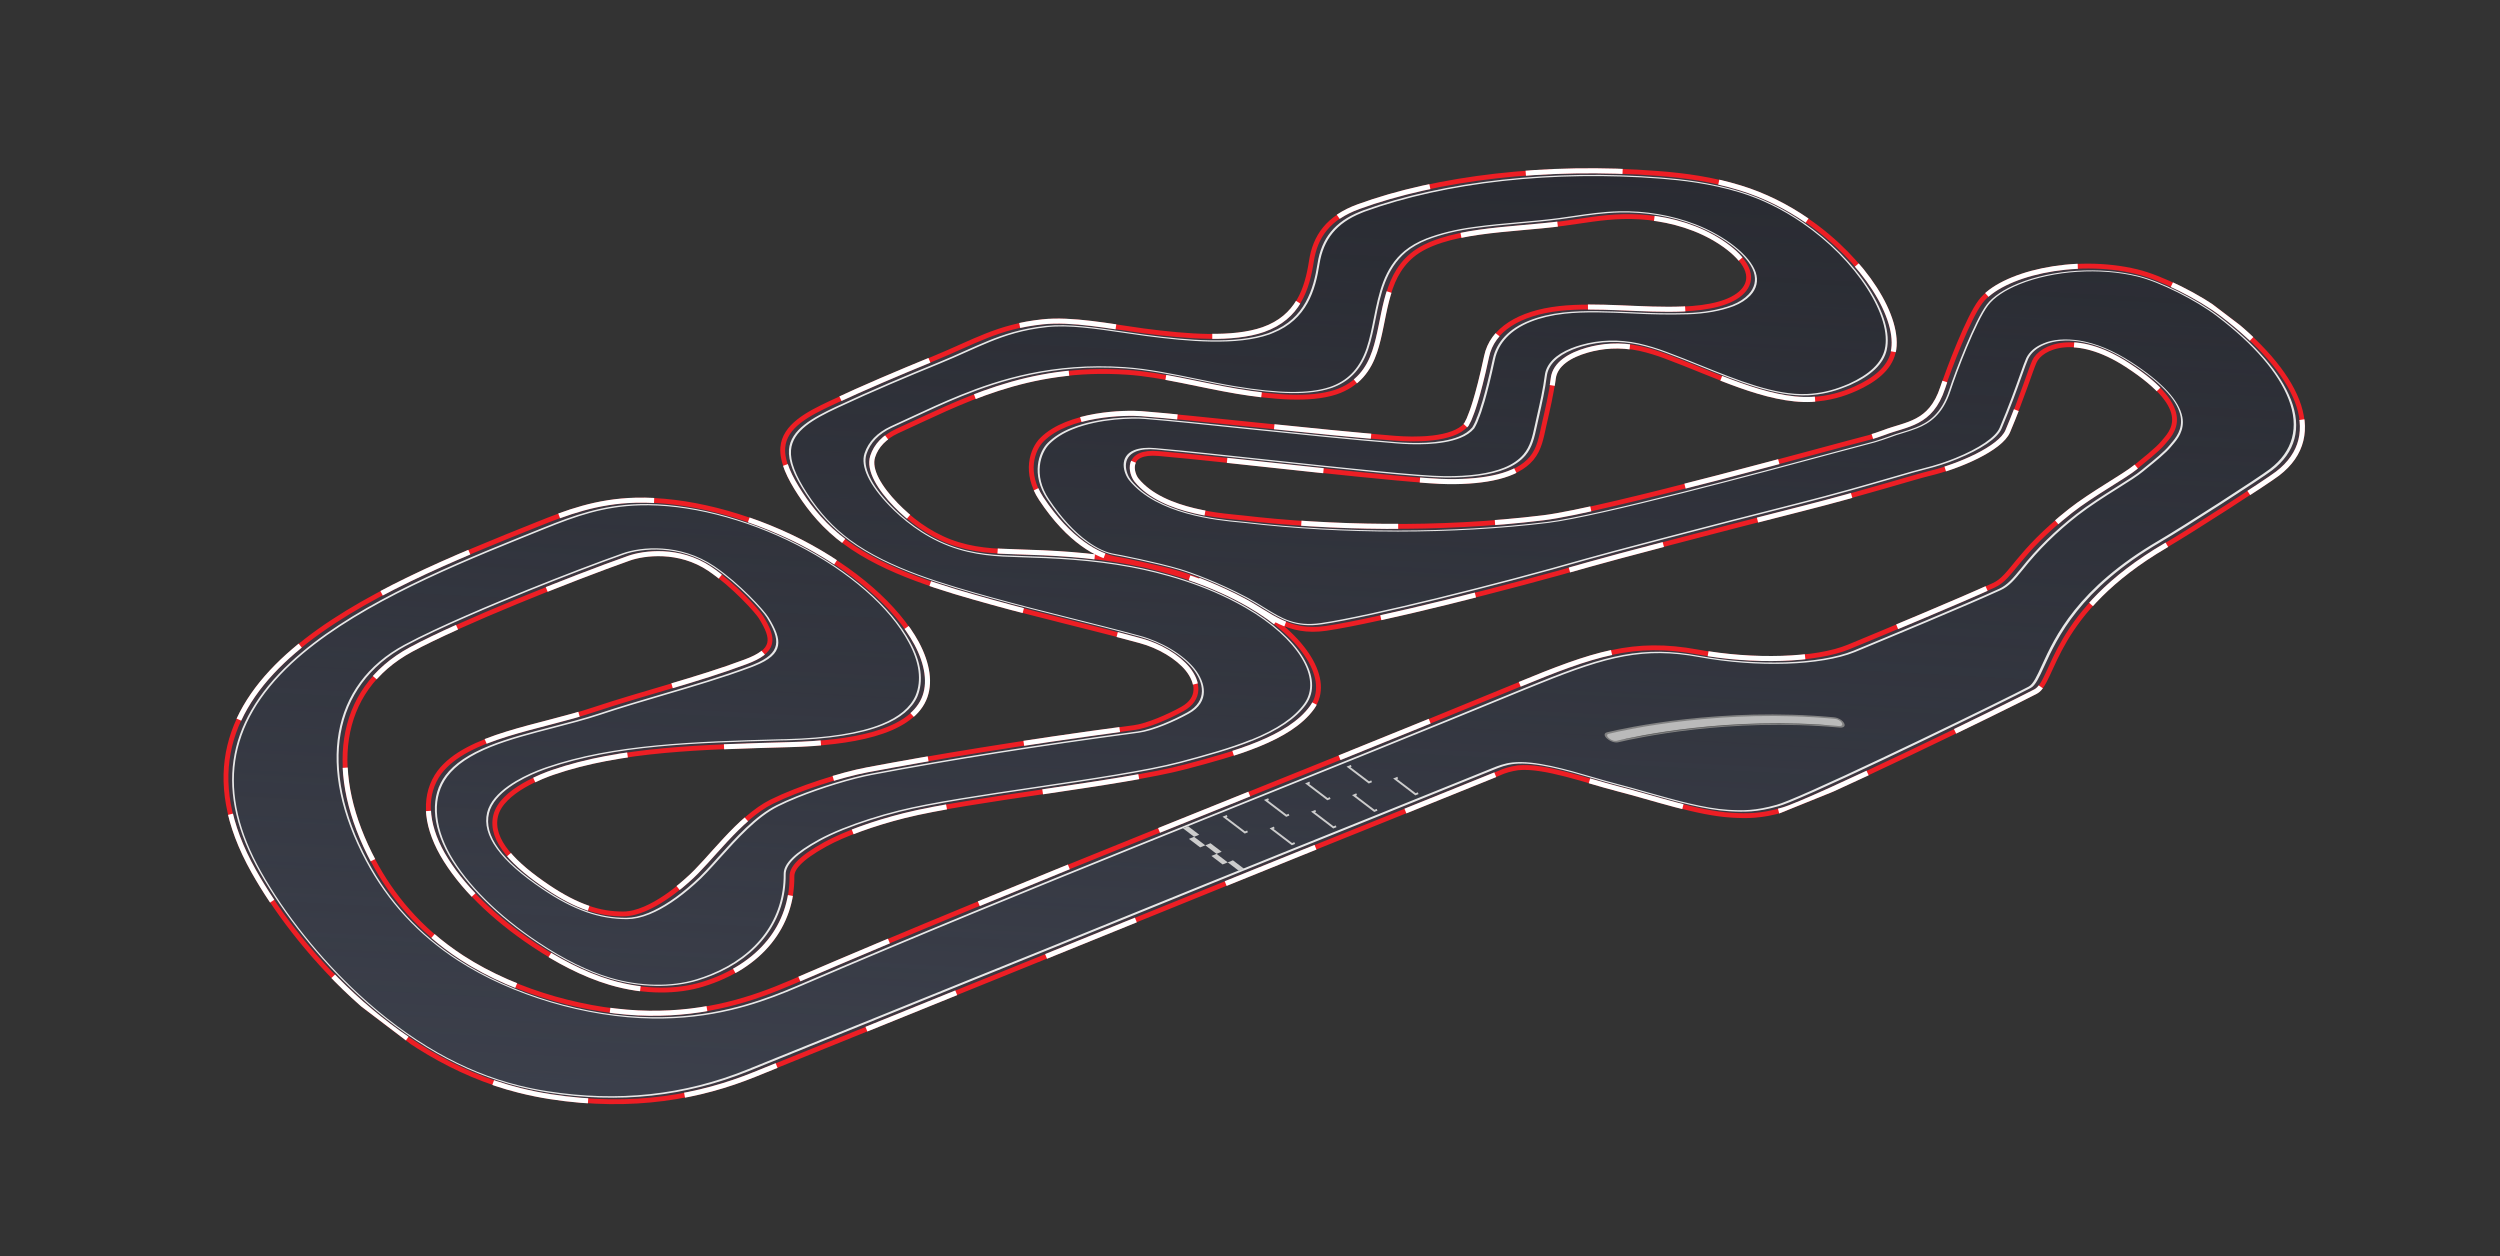 <?xml version="1.0" encoding="UTF-8"?> <svg xmlns="http://www.w3.org/2000/svg" width="1035" height="520" viewBox="0 0 1035 520" fill="none"><rect x="0" y="0" width="1035" height="520" fill="#333333" stroke="none"/> <g clip-path="url(#clip0)"> <path d="M748.129 91.314C739.835 85.611 730.474 80.836 720.391 77.76C708.754 74.181 697.434 72.663 686.66 71.818C639.986 68.151 594.835 73.732 562.433 85.553C549.878 90.12 544.47 97.881 542.917 108.16C541.134 119.665 537.401 131.368 523.029 136.439C510.475 140.829 491.798 139.377 473.483 136.977C459.066 135.027 443.689 131.928 431.592 133.246C413.085 135.203 403.498 141.496 386.388 148.51C371.991 154.409 357.71 160.428 344.003 166.867C334.482 171.331 324.754 176.374 324.068 185.301C323.638 190.995 326.96 197.722 331.279 204.323C335.724 211.13 341.455 218.163 349.883 224.41C366.904 237.021 390.763 243.778 411.067 249.422C431.371 255.067 451.704 259.687 472.107 265.245C475.994 266.291 479.875 267.939 483.333 270.013C486.791 272.087 489.695 274.507 491.734 277.015C496.019 282.396 497.2 289.234 489.488 293.519C483.751 296.711 475.004 300.502 469.509 301.232C420.875 307.733 386.777 313.495 358.86 318.748C348.524 320.697 330.786 326.29 319.482 331.897C305.778 338.722 293.882 356.318 284.823 364.155C283.804 365.045 269.664 378.349 258.036 378.373C248.38 378.401 238.98 375.491 226.73 367.237C213.269 358.165 202.729 348.005 205.201 337.732C207.717 327.256 225.561 320.912 228.885 319.762C257.098 310.047 290.588 309.306 327.172 308.271C351.921 307.575 376.239 303.537 382.465 289.529C385.354 283.044 384.007 274.819 379.486 266.34C375.397 258.815 368.962 251.152 360.625 243.878C352.287 236.604 342.245 229.892 331.19 224.206C320.072 218.589 308.238 214.15 296.504 211.195C284.77 208.239 273.415 206.838 263.222 207.087C246.852 207.499 234.538 212.235 222.69 216.985C154.741 244.227 60.482 281.73 105.117 360.842C121.722 390.368 161.201 438.062 215.215 451.461C219.393 452.497 223.532 453.338 227.595 453.976C262.462 459.441 290.248 453.773 312.248 444.884C353.886 428.061 395.494 411.211 437.072 394.332C482.519 375.915 527.887 357.438 573.492 339.141C589.187 332.843 604.842 326.518 620.455 320.167C622.718 319.087 625.394 318.315 628.41 317.873C639.264 316.745 656.908 323.271 669.649 326.533C684.824 330.422 702.665 336.648 716.949 337.501C723.251 337.872 728.947 337.935 738.174 335.312C749.869 331.985 831.477 292.269 842.803 286.267C850.529 282.17 849.512 253.376 896.625 225.812C906.969 219.792 938.075 199.735 942.897 196.075C964.022 179.94 950.825 153.565 920.097 130.095C910.496 122.795 894.726 114.923 884.707 112.493C858.402 106.117 828.427 113.637 819.968 124.848C814.863 131.594 806.861 152.594 804.291 160.478C799.315 175.702 789.286 175.438 779.878 179.11C779.011 179.461 774.815 180.862 773.938 181.087C761.672 184.156 664.772 211.198 638.993 214.354C595.679 219.653 549.918 218.543 514.503 214.394C508.187 213.652 481.739 212.459 470.562 198.793C468.287 196.032 465.703 186.55 479.645 187.762C511.028 190.504 582.377 199.264 599.785 199.389C614.796 199.498 627.915 197.115 634.05 189.796C637.356 185.847 638.1 181.011 639.198 176.104C640.651 169.647 642.225 163.224 643.065 156.581C643.824 150.754 649.831 147.03 657.099 144.958C663.055 143.26 670.401 142.464 678.885 144.271C682.46 145.079 686.086 146.18 689.663 147.544C709.54 154.861 731.561 166.234 750.041 165.347C757.212 165.007 763.061 163.205 768.15 160.929C775.909 157.454 782.22 152.686 783.781 145.9C786.944 131.906 772.009 107.733 748.129 91.314ZM260.429 231.09C266.443 228.963 281.125 226.877 293.86 235.506C303.823 242.265 313.497 253.004 315.026 255.478C320.637 264.565 321.067 269.388 308.695 273.991C288.827 281.457 266.482 286.915 245.906 293.783C223.542 301.283 193.462 304.566 181.917 319.747C175.392 328.671 175.847 340.685 183.204 353.676C190.652 366.652 203.885 379.775 220.998 391.157C230.497 397.495 241.375 403.387 252.635 406.723C267.24 411.064 280.822 410.572 290.761 407.532C315.126 400.08 328.043 382.973 327.866 362.784C327.839 359.86 330.438 355.727 341.788 349.485C349.31 345.351 361.557 340.882 374.413 337.657C401.591 330.826 463.913 324.563 490.804 317.462C511.092 312.099 533.841 305.88 543.199 292.898C551.346 281.574 540.255 263.641 517.157 250.292C501.954 241.51 484.184 235.817 467.679 232.714C451.173 229.611 435.675 228.889 420.506 228.439C411.899 228.181 402.677 227.867 393.199 224.235C384.153 220.768 376.547 214.851 370.919 209.047C364.243 202.156 359.515 194.552 361.286 189.015C362.71 184.546 366.146 180.951 371.318 178.521C397.499 166.628 424.938 151.291 466.762 154.138C481.089 155.113 497.021 159.46 512.08 161.979C527.139 164.497 542.398 165.767 552.807 162.399C562.222 159.322 566.702 152.727 569.115 145.578C573.567 132.388 572.722 115.597 584.547 105.722C590.879 100.404 601.264 97.717 612.449 96.133C623.634 94.549 635.796 93.987 647.098 92.522C655.278 91.453 663.044 89.907 671.957 89.683C680.869 89.459 691.266 90.687 701.465 94.654C711.664 98.621 721.408 105.744 723.486 112.137C724.607 115.502 723.57 118.369 721.495 120.587C716.832 125.554 707.23 127.464 696.863 127.917C680.374 128.644 661.193 125.969 645.617 127.707C628.915 129.57 617.749 136.519 615.449 147.579C611.631 165.445 609.018 171.432 608.996 171.496C608.506 172.963 607.873 174.371 607.098 175.714C601.576 182.37 585.303 182.053 577.216 181.41C544.029 178.763 496.006 173.111 472.542 171.254C466.161 170.75 442.27 171.082 431.35 182.036C427.376 186.016 423.929 195.643 431.09 206.469C442.662 223.95 454.694 230.314 462.328 231.49C463.537 231.673 479.445 234.815 488.568 237.552C493.525 239.036 504.083 242.996 514.883 248.717C525.682 254.439 533.117 262.458 548.936 260.152C570.085 257.072 625.346 243.082 658.449 233.526C666.511 231.189 709.822 219.763 746.496 210.475C771.755 204.079 792.44 197.507 799.039 195.936C810.757 193.143 828.164 185.751 831.216 178.528C837.427 163.846 840.497 153.57 842.231 149.685C844.926 143.628 859.098 137.056 880.635 151.044C909.899 170.054 898.612 179.454 895.582 183.245C893.297 186.092 887.104 190.912 884.133 193.392C879.471 197.217 866.034 204.532 857.159 211.522C834.924 229.054 832.952 238.867 825.501 242.273C810.879 248.954 780.567 261.523 765.41 267.803C751.846 273.43 725.921 274.161 702.821 269.913C676.337 265.045 659.713 270.703 628.448 283.602C528.548 324.82 426.102 364.352 327.821 406.646C311.318 413.746 292.696 419.779 268.711 419.486C244.726 419.194 214.354 411.48 191.245 396.479C173.197 384.752 161.951 370.268 154.747 356.801C135.458 320.76 138.875 285.822 170.187 268.884C190.567 257.871 236.58 239.538 260.429 231.09Z" fill="#212328" fill-opacity="0.88"></path> <path d="M748.129 91.314C739.835 85.611 730.474 80.836 720.391 77.76C708.754 74.181 697.434 72.663 686.66 71.818C639.986 68.151 594.835 73.732 562.433 85.553C549.878 90.12 544.47 97.881 542.917 108.16C541.134 119.665 537.401 131.368 523.029 136.439C510.475 140.829 491.798 139.377 473.483 136.977C459.066 135.027 443.689 131.928 431.592 133.246C413.085 135.203 403.498 141.496 386.388 148.51C371.991 154.409 357.71 160.428 344.003 166.867C334.482 171.331 324.754 176.374 324.068 185.301C323.638 190.995 326.96 197.722 331.279 204.323C335.724 211.13 341.455 218.163 349.883 224.41C366.904 237.021 390.763 243.778 411.067 249.422C431.371 255.067 451.704 259.687 472.107 265.245C475.994 266.291 479.875 267.939 483.333 270.013C486.791 272.087 489.695 274.507 491.734 277.015C496.019 282.396 497.2 289.234 489.488 293.519C483.751 296.711 475.004 300.502 469.509 301.232C420.875 307.733 386.777 313.495 358.86 318.748C348.524 320.697 330.786 326.29 319.482 331.897C305.778 338.722 293.882 356.318 284.823 364.155C283.804 365.045 269.664 378.349 258.036 378.373C248.38 378.401 238.98 375.491 226.73 367.237C213.269 358.165 202.729 348.005 205.201 337.732C207.717 327.256 225.561 320.912 228.885 319.762C257.098 310.047 290.588 309.306 327.172 308.271C351.921 307.575 376.239 303.537 382.465 289.529C385.354 283.044 384.007 274.819 379.486 266.34C375.397 258.815 368.962 251.152 360.625 243.878C352.287 236.604 342.245 229.892 331.19 224.206C320.072 218.589 308.238 214.15 296.504 211.195C284.77 208.239 273.415 206.838 263.222 207.087C246.852 207.499 234.538 212.235 222.69 216.985C154.741 244.227 60.482 281.73 105.117 360.842C121.722 390.368 161.201 438.062 215.215 451.461C219.393 452.497 223.532 453.338 227.595 453.976C262.462 459.441 290.248 453.773 312.248 444.884C353.886 428.061 395.494 411.211 437.072 394.332C482.519 375.915 527.887 357.438 573.492 339.141C589.187 332.843 604.842 326.518 620.455 320.167C622.718 319.087 625.394 318.315 628.41 317.873C639.264 316.745 656.908 323.271 669.649 326.533C684.824 330.422 702.665 336.648 716.949 337.501C723.251 337.872 728.947 337.935 738.174 335.312C749.869 331.985 831.477 292.269 842.803 286.267C850.529 282.17 849.512 253.376 896.625 225.812C906.969 219.792 938.075 199.735 942.897 196.075C964.022 179.94 950.825 153.565 920.097 130.095C910.496 122.795 894.726 114.923 884.707 112.493C858.402 106.117 828.427 113.637 819.968 124.848C814.863 131.594 806.861 152.594 804.291 160.478C799.315 175.702 789.286 175.438 779.878 179.11C779.011 179.461 774.815 180.862 773.938 181.087C761.672 184.156 664.772 211.198 638.993 214.354C595.679 219.653 549.918 218.543 514.503 214.394C508.187 213.652 481.739 212.459 470.562 198.793C468.287 196.032 465.703 186.55 479.645 187.762C511.028 190.504 582.377 199.264 599.785 199.389C614.796 199.498 627.915 197.115 634.05 189.796C637.356 185.847 638.1 181.011 639.198 176.104C640.651 169.647 642.225 163.224 643.065 156.581C643.824 150.754 649.831 147.03 657.099 144.958C663.055 143.26 670.401 142.464 678.885 144.271C682.46 145.079 686.086 146.18 689.663 147.544C709.54 154.861 731.561 166.234 750.041 165.347C757.212 165.007 763.061 163.205 768.15 160.929C775.909 157.454 782.22 152.686 783.781 145.9C786.944 131.906 772.009 107.733 748.129 91.314ZM260.429 231.09C266.443 228.963 281.125 226.877 293.86 235.506C303.823 242.265 313.497 253.004 315.026 255.478C320.637 264.565 321.067 269.388 308.695 273.991C288.827 281.457 266.482 286.915 245.906 293.783C223.542 301.283 193.462 304.566 181.917 319.747C175.392 328.671 175.847 340.685 183.204 353.676C190.652 366.652 203.885 379.775 220.998 391.157C230.497 397.495 241.375 403.387 252.635 406.723C267.24 411.064 280.822 410.572 290.761 407.532C315.126 400.08 328.043 382.973 327.866 362.784C327.839 359.86 330.438 355.727 341.788 349.485C349.31 345.351 361.557 340.882 374.413 337.657C401.591 330.826 463.913 324.563 490.804 317.462C511.092 312.099 533.841 305.88 543.199 292.898C551.346 281.574 540.255 263.641 517.157 250.292C501.954 241.51 484.184 235.817 467.679 232.714C451.173 229.611 435.675 228.889 420.506 228.439C411.899 228.181 402.677 227.867 393.199 224.235C384.153 220.768 376.547 214.851 370.919 209.047C364.243 202.156 359.515 194.552 361.286 189.015C362.71 184.546 366.146 180.951 371.318 178.521C397.499 166.628 424.938 151.291 466.762 154.138C481.089 155.113 497.021 159.46 512.08 161.979C527.139 164.497 542.398 165.767 552.807 162.399C562.222 159.322 566.702 152.727 569.115 145.578C573.567 132.388 572.722 115.597 584.547 105.722C590.879 100.404 601.264 97.717 612.449 96.133C623.634 94.549 635.796 93.987 647.098 92.522C655.278 91.453 663.044 89.907 671.957 89.683C680.869 89.459 691.266 90.687 701.465 94.654C711.664 98.621 721.408 105.744 723.486 112.137C724.607 115.502 723.57 118.369 721.495 120.587C716.832 125.554 707.23 127.464 696.863 127.917C680.374 128.644 661.193 125.969 645.617 127.707C628.915 129.57 617.749 136.519 615.449 147.579C611.631 165.445 609.018 171.432 608.996 171.496C608.506 172.963 607.873 174.371 607.098 175.714C601.576 182.37 585.303 182.053 577.216 181.41C544.029 178.763 496.006 173.111 472.542 171.254C466.161 170.75 442.27 171.082 431.35 182.036C427.376 186.016 423.929 195.643 431.09 206.469C442.662 223.95 454.694 230.314 462.328 231.49C463.537 231.673 479.445 234.815 488.568 237.552C493.525 239.036 504.083 242.996 514.883 248.717C525.682 254.439 533.117 262.458 548.936 260.152C570.085 257.072 625.346 243.082 658.449 233.526C666.511 231.189 709.822 219.763 746.496 210.475C771.755 204.079 792.44 197.507 799.039 195.936C810.757 193.143 828.164 185.751 831.216 178.528C837.427 163.846 840.497 153.57 842.231 149.685C844.926 143.628 859.098 137.056 880.635 151.044C909.899 170.054 898.612 179.454 895.582 183.245C893.297 186.092 887.104 190.912 884.133 193.392C879.471 197.217 866.034 204.532 857.159 211.522C834.924 229.054 832.952 238.867 825.501 242.273C810.879 248.954 780.567 261.523 765.41 267.803C751.846 273.43 725.921 274.161 702.821 269.913C676.337 265.045 659.713 270.703 628.448 283.602C528.548 324.82 426.102 364.352 327.821 406.646C311.318 413.746 292.696 419.779 268.711 419.486C244.726 419.194 214.354 411.48 191.245 396.479C173.197 384.752 161.951 370.268 154.747 356.801C135.458 320.76 138.875 285.822 170.187 268.884C190.567 257.871 236.58 239.538 260.429 231.09Z" fill="url(#paint0_linear)"></path> <path d="M409.972 141.472C415.84 139.102 423.233 136.528 433.581 135.421C442.59 134.459 453.92 136.147 464.951 137.754C468.067 138.215 471.289 138.69 474.417 139.1C492.152 141.421 512.125 143.188 525.555 138.461C526.08 138.249 526.612 138.034 527.131 137.824C540.979 132.229 544.583 120.274 546.27 109.315C547.908 99.02 553.413 92.305 563.603 88.188C564.078 87.997 564.559 87.802 565.04 87.608C598.465 75.438 643.23 70.49 687.917 74.003C695.927 74.641 708.005 75.917 720.38 79.704C729.277 82.43 737.964 86.677 746.188 92.335C757.051 99.806 766.556 109.4 772.938 119.353C779.186 129.094 781.798 138.059 780.293 144.601C779.006 150.219 773.966 155.025 765.36 158.916C764.683 159.19 764.012 159.461 763.372 159.719C758.309 161.765 753.342 162.851 748.147 163.11C734.978 163.738 719.257 157.355 704.007 151.205C699.38 149.33 694.591 147.391 689.968 145.689C686.08 144.206 682.139 143.011 678.255 142.14C670.159 140.406 662.165 140.636 654.535 142.808C653.087 143.218 651.719 143.688 650.453 144.2C643.915 146.841 640.143 150.702 639.551 155.367C638.829 161.023 637.556 166.644 636.323 172.074L635.714 174.795L635.354 176.422C634.427 180.707 633.551 184.751 630.75 188.081C628.79 190.402 626.034 192.285 622.583 193.663C616.684 196.046 608.441 197.215 598.064 197.129C587.45 197.046 554.788 193.524 525.969 190.418C507.568 188.431 490.186 186.556 478.28 185.514C474.855 185.176 471.828 185.471 469.517 186.368C463.093 188.963 465.075 195.91 467.511 198.882C479.101 213.053 503.907 215.415 513.227 216.297C514.119 216.378 514.888 216.454 515.449 216.512C556.067 221.264 601.815 221.266 640.934 216.484C661.806 213.93 728.279 196.017 760.223 187.408C768.101 185.292 773.828 183.751 776.206 183.149C777.254 182.892 781.533 181.429 782.41 181.094C784.157 180.388 786.014 179.84 787.805 179.3C789.735 178.704 791.745 178.095 793.669 177.318C798.682 175.292 804.253 171.864 807.547 161.773C810.054 154.099 818.082 133.023 823.084 126.42C825.555 123.14 830.071 120.11 836.096 117.676C850.216 111.971 869.398 110.726 884.959 114.496C893.988 116.682 909.032 124.193 917.809 130.897C933.02 142.464 943.252 154.349 947.46 165.236C951.984 176.842 949.307 186.849 939.719 194.173C934.818 197.92 903.797 217.888 893.612 223.843C859.926 243.554 850.758 263.571 845.278 275.529C843.298 279.854 841.734 283.264 839.845 284.266C830.508 289.217 761.95 322.694 740.355 331.419C738.171 332.301 736.565 332.886 735.576 333.166C726.712 335.689 721.436 335.613 715.462 335.256C705.562 334.656 693.539 331.232 681.973 327.965C677.734 326.761 673.359 325.52 669.243 324.468C666.238 323.694 662.928 322.732 659.416 321.712C648.131 318.423 635.346 314.7 626.279 315.64C622.75 316.008 620.035 317.105 617.63 318.076L591.68 328.561C584.684 331.387 577.69 334.213 570.699 337.038C558.275 342.058 545.075 347.335 530.461 353.24C509.454 361.727 488.099 370.355 467.51 378.747L434.272 392.231L403.759 404.559C372.816 417.061 340.886 430.045 309.417 442.759C283.062 453.407 255.964 456.341 226.578 451.735C222.702 451.131 218.753 450.333 214.766 449.349C191.759 443.646 169.506 430.94 148.57 411.593C132.782 396.993 118.069 378.582 108.19 361.062C89.628 328.131 93.765 299.859 120.841 274.621C144.498 252.724 181.853 236.592 215.005 223.197L224.714 219.275L225.347 219.019C238.474 213.715 249.765 209.669 264.851 209.223C274.58 208.931 285.455 210.248 296.702 213.079C307.949 215.911 319.291 220.188 329.921 225.606C340.551 231.024 350.207 237.45 358.202 244.426C366.196 251.402 372.333 258.756 376.174 265.965C380.652 274.099 381.639 281.753 379.021 288.029C376.847 292.928 372.113 296.875 364.961 299.764C355.79 303.47 342.839 305.509 325.355 306.004L322.963 306.05C287.581 307.04 254.162 307.983 226.193 317.617C225.744 317.799 224.268 318.276 222.401 319.03C215.553 321.797 203.784 327.72 201.674 336.375C199.41 345.819 206.953 356.242 224.751 368.236C237.398 376.762 248.143 380.555 259.573 380.528C262.484 380.53 265.589 379.855 268.975 378.487C274.709 376.17 281.124 371.895 287.55 366.124L287.813 365.889C290.952 363.176 294.436 359.303 298.116 355.203C305.273 347.232 313.386 338.204 322.187 333.819C324.529 332.652 327.256 331.431 330.275 330.211C340.073 326.253 352.711 322.398 360.989 320.829C394.474 314.505 429.589 308.948 471.487 303.347C474.314 302.969 477.925 301.896 482.209 300.165C485.627 298.784 489.184 297.089 492.239 295.395C500.979 290.53 499.174 282.619 494.569 276.833C492.188 273.921 488.807 271.111 484.788 268.703C480.769 266.296 476.261 264.381 471.745 263.163C462.226 260.568 452.651 258.18 443.371 255.847C432.688 253.17 421.653 250.387 410.779 247.374C391.786 242.092 368.145 235.523 351.848 223.448C345.088 218.441 339.512 212.394 334.304 204.432C329.289 196.705 327.128 190.972 327.481 186.413C328.117 178.252 336.957 173.447 346.746 168.848C361.243 162.044 376.259 155.774 389.057 150.53C393.215 148.85 396.842 147.2 400.367 145.629C403.698 144.145 406.839 142.738 409.972 141.472ZM517.921 306.191C509.123 309.745 499.33 312.432 488.398 315.359C474.729 318.967 451.377 322.421 428.801 325.764C407.455 328.923 385.381 332.192 372.032 335.543C363.738 337.633 355.924 340.138 348.629 343.048C344.882 344.562 341.625 346.08 338.951 347.547C329.022 353.012 324.419 357.531 324.456 361.767C324.658 380.345 313.594 395.516 294.093 403.395C292.239 404.144 290.285 404.833 288.29 405.445C277.849 408.642 264.845 408.394 252.636 404.77C243.421 402.052 233.378 397.083 222.911 390.096C206.414 379.129 193.654 366.482 186.467 353.975C179.442 341.484 178.99 329.613 185.227 321.407C188.828 316.658 194.694 312.687 203.175 309.26C210.979 306.107 220.195 303.718 229.107 301.415C235.637 299.696 242.45 297.956 248.566 295.908C257.049 293.079 265.994 290.44 274.65 287.891C286.974 284.255 299.736 280.516 311.427 276.096C311.838 275.93 312.237 275.769 312.623 275.613C324.706 270.731 323.967 265.076 318.215 255.669C316.421 252.713 306.247 241.55 295.78 234.452C281.367 224.679 265.163 226.441 257.866 229.022C247.007 232.866 232.683 238.35 218.563 244.055C205.455 249.351 181.37 259.367 167.381 266.933C136.852 283.398 130.793 317.719 151.52 356.483C160.468 373.229 173.233 387.063 189.467 397.609C211.8 412.123 242.776 421.35 270.296 421.677C294.551 421.999 312.607 415.955 325.633 410.693C327.196 410.061 328.861 409.388 330.521 408.653C378.899 387.837 428.079 367.792 469.789 350.941C485.397 344.635 501.27 338.221 516.672 332.054C532.075 325.886 547.98 319.46 563.607 313.146C589.943 302.506 611.385 293.76 631.116 285.622C633.439 284.684 635.679 283.779 637.838 282.907C665.351 271.791 680.566 267.824 703.539 272.049C727.463 276.452 753.92 275.617 767.837 269.994L768.141 269.871C781.681 264.263 813.372 251.128 828.296 244.316C831.826 242.697 834.075 239.948 837.486 235.791C843.893 227.682 851.498 220.197 860.249 213.39C865.169 209.562 871.36 205.626 876.895 202.147C881.302 199.382 885.112 196.987 887.183 195.23L888.802 193.904C892.19 191.174 896.818 187.427 898.815 184.936C899.002 184.695 899.233 184.436 899.48 184.152C901.374 181.952 904.54 178.271 903.505 172.672C902.203 165.837 895.154 158.214 882.38 149.923C875 145.129 867.78 142.13 860.942 140.991C854.989 140.099 849.739 140.51 846.003 142.16C842.582 143.533 840.147 145.608 838.871 148.234C838.211 149.715 837.391 152.025 836.251 155.218C834.353 160.586 831.728 167.912 827.851 177.088C826.216 180.96 819.341 185.651 809.467 189.641C805.507 191.267 801.233 192.653 796.672 193.789C794.125 194.395 789.711 195.681 783.585 197.457C773.542 200.374 759.787 204.367 744.096 208.333C708.136 217.433 664.417 228.968 655.985 231.4C620.685 241.577 567.165 254.983 546.811 257.953C536.251 259.459 530.839 256.125 523.328 251.468C521.019 250.001 518.624 248.596 516.158 247.261C504.383 241.042 493.258 236.989 488.538 235.574C478.964 232.716 462.865 229.532 461.445 229.314C458.099 228.826 454.189 227.01 450.235 224.136C444.618 220.056 439.223 214.148 434.216 206.575C427.641 196.644 430.795 187.493 434.509 183.766C437.02 181.295 440.273 179.253 444.184 177.695C455.374 173.174 469.372 173.094 473.822 173.449C484.537 174.301 500.671 175.971 517.793 177.767C537.783 179.812 560.527 182.197 578.496 183.605C584.844 184.113 596.668 184.489 604.548 181.305C606.99 180.341 608.939 179.017 610.32 177.381C611.183 175.958 611.867 174.453 612.368 172.873L612.413 172.855C613.11 171.175 615.534 164.528 618.883 148.848C620.353 141.921 625.487 136.502 633.685 133.225C637.739 131.596 642.436 130.478 647.657 129.899C656.199 128.95 666.182 129.37 675.844 129.782C683.674 130.218 691.298 130.333 698.676 130.127C705.935 129.908 712.405 128.757 717.801 126.724C720.624 125.606 722.94 124.116 724.678 122.298C727.265 119.542 728.026 116.244 726.877 112.761C724.599 105.87 714.341 97.694 701.946 92.874C692.105 89.076 681.167 87.192 670.211 87.469C663.463 87.637 657.348 88.544 651.442 89.412C649.339 89.728 647.154 90.049 644.996 90.332C639.743 91.01 634.185 91.508 628.813 91.985C622.665 92.528 616.323 93.093 610.306 93.942C602.936 94.894 596.238 96.522 590.345 98.795C586.9 100.165 583.917 101.876 581.445 103.9C572.909 111.029 570.796 121.553 568.756 131.735C567.885 136.136 567.05 140.291 565.746 144.186C563.109 151.931 558.613 156.996 551.974 159.678C551.417 159.903 550.86 160.128 550.252 160.3C541.864 163.045 529.499 162.907 511.359 159.903C506.155 159.034 500.693 157.909 495.415 156.822C485.4 154.749 475.119 152.628 465.502 151.977C435.736 149.971 413.605 157.073 397.68 163.507C390.376 166.458 383.442 169.682 376.741 172.804C374.073 174.048 371.337 175.328 368.625 176.552C363.133 179.132 359.466 182.938 357.918 187.669C356.157 193.036 359.818 200.758 368.239 209.446C373.313 214.683 381.685 221.808 392.773 226.061C403.391 230.125 413.304 230.426 422.047 230.685C436.547 231.12 452.071 231.804 468.414 234.871C480.812 237.223 499.002 241.983 515.687 251.656C537.301 264.142 547.51 280.83 539.953 291.327C535.843 297.045 528.673 301.911 517.945 306.246L517.921 306.191ZM407.286 139.429C400.83 142.038 394.432 145.184 386.364 148.49C371.966 154.389 357.686 160.407 343.979 166.847C334.458 171.31 324.73 176.354 324.044 185.28C323.614 190.975 326.936 197.702 331.255 204.303C335.7 211.11 341.43 218.143 349.859 224.39C366.879 237.001 390.739 243.757 411.043 249.402C431.346 255.046 451.679 259.667 472.083 265.225C475.97 266.271 479.85 267.919 483.308 269.993C486.766 272.066 489.671 274.487 491.71 276.995C495.995 282.376 497.175 289.214 489.464 293.499C486.662 295.054 483.11 296.774 479.622 298.183C475.951 299.666 472.292 300.841 469.484 301.212C420.85 307.713 386.752 313.475 358.835 318.727C350.766 320.249 338.182 323.99 327.707 328.222C324.751 329.416 321.972 330.649 319.493 331.881C305.789 338.706 293.892 356.302 284.834 364.139C284.055 364.822 275.565 372.797 266.407 376.497C263.616 377.625 260.765 378.354 258.046 378.357C248.39 378.385 238.991 375.475 226.74 367.221C213.279 358.149 202.739 347.989 205.211 337.716C207.203 329.421 218.788 323.719 225.206 321.126C226.883 320.449 228.206 319.988 228.896 319.746C257.108 310.031 290.598 309.29 327.182 308.256C342.145 307.841 356.989 306.187 367.742 301.842C374.742 299.014 380.023 295.041 382.475 289.513C385.364 283.028 384.017 274.803 379.496 266.325C375.407 258.799 368.972 251.136 360.635 243.862C352.297 236.588 342.255 229.877 331.2 224.19C320.082 218.573 308.249 214.134 296.515 211.179C284.781 208.224 273.426 206.822 263.232 207.071C246.851 207.497 234.538 212.233 222.689 216.983L212.335 221.167C145.658 248.078 62.711 285.685 105.117 360.84C121.721 390.366 161.2 438.06 215.214 451.458C219.392 452.495 223.531 453.336 227.594 453.974C262.462 459.439 290.247 453.77 312.248 444.882C353.886 428.059 395.493 411.208 437.071 394.33C469.127 381.33 501.189 368.333 533.26 355.339C546.652 349.928 560.063 344.528 573.491 339.139L594.479 330.66L620.429 320.175C622.693 319.095 625.369 318.324 628.384 317.881C639.238 316.753 656.882 323.279 669.623 326.541C684.798 330.43 702.639 336.656 716.923 337.509C723.225 337.88 728.921 337.943 738.148 335.32C739.239 335.007 740.94 334.385 743.13 333.5C764.447 324.887 832.503 291.714 842.777 286.275C850.503 282.178 849.486 253.384 896.599 225.82C906.943 219.8 938.049 199.743 942.871 196.083C963.996 179.948 950.799 153.573 920.07 130.103C910.47 122.803 894.7 114.931 884.681 112.501C866.644 108.131 846.883 110.291 833.503 115.696C827.376 118.172 822.591 121.329 819.941 124.856C814.837 131.602 806.835 152.602 804.265 160.486C801.283 169.613 796.484 173.172 791.091 175.35C787.49 176.805 783.619 177.642 779.851 179.119C778.984 179.469 774.788 180.87 773.912 181.095C761.646 184.164 664.746 211.206 638.967 214.362C595.653 219.661 549.892 218.551 514.477 214.402C508.161 213.66 481.712 212.467 470.535 198.801C468.842 196.725 466.892 190.658 472.31 188.469C474.239 187.725 476.768 187.486 479.627 187.776C511.01 190.518 582.359 199.278 599.766 199.403C609.557 199.478 618.567 198.488 625.339 195.752C629.006 194.288 631.934 192.285 634.012 189.818C637.319 185.869 638.063 181.032 639.161 176.126C640.613 169.669 642.188 163.245 643.028 156.603C643.636 151.84 647.747 148.495 653.184 146.298C654.418 145.8 655.717 145.358 657.062 144.98C663.018 143.282 670.364 142.485 678.848 144.293C682.422 145.101 686.049 146.202 689.626 147.566C709.503 154.883 731.524 166.256 750.003 165.369C756.174 164.965 761.615 163.759 766.094 161.803C766.777 161.527 767.461 161.251 768.144 160.974C775.903 157.499 782.214 152.732 783.776 145.945C786.993 131.957 772.058 107.784 748.179 91.365C739.885 85.662 730.523 80.887 720.441 77.811C708.804 74.232 697.484 72.714 686.709 71.869C639.986 68.148 594.834 73.73 562.433 85.551C561.926 85.756 561.426 85.958 560.933 86.157C549.464 90.791 544.452 98.337 542.917 108.158C541.2 119.249 537.667 130.522 524.515 135.835C524.021 136.035 523.528 136.234 523.028 136.436C510.474 140.827 491.797 139.375 473.483 136.975C459.065 135.025 443.689 131.926 431.591 133.244C421.822 134.283 414.531 136.53 407.309 139.447L407.286 139.429ZM520.608 308.234C530.215 304.352 538.442 299.501 543.198 292.896C551.345 281.572 540.254 263.639 517.156 250.29C501.953 241.508 484.184 235.815 467.678 232.712C451.172 229.609 435.674 228.887 420.506 228.437C411.899 228.179 402.676 227.865 393.198 224.232C384.152 220.766 376.546 214.849 370.918 209.044C364.242 202.154 359.514 194.55 361.285 189.013C362.709 184.544 366.146 180.949 371.318 178.519C380.624 174.29 390.088 169.629 400.304 165.502C418.823 158.019 439.808 152.301 466.768 154.134C481.095 155.108 497.027 159.455 512.086 161.974C527.145 164.493 542.397 165.765 552.806 162.397C553.395 162.159 554.053 161.967 554.648 161.726C562.812 158.428 566.857 152.239 569.115 145.576C573.567 132.386 572.721 115.595 584.546 105.72C586.902 103.783 589.751 102.147 593.046 100.841C598.782 98.641 605.291 97.061 612.448 96.131C623.64 94.544 635.795 93.985 647.098 92.52C655.277 91.451 663.043 89.905 671.956 89.681C680.869 89.457 691.265 90.685 701.464 94.652C711.663 98.619 721.407 105.742 723.485 112.135C724.606 115.5 723.569 118.367 721.494 120.585C719.877 122.27 717.725 123.651 715.102 124.686C709.952 126.617 703.782 127.709 696.862 127.915C680.373 128.642 661.192 125.967 645.616 127.705C640.147 128.309 635.227 129.479 630.986 131.187C622.375 134.621 616.988 140.309 615.456 147.583C611.638 165.449 609.025 171.436 609.003 171.5C608.514 172.967 607.88 174.375 607.105 175.717C605.851 177.198 604.083 178.396 601.869 179.268C594.578 182.214 583.461 181.912 577.224 181.414C544.036 178.767 496.013 173.114 472.55 171.258C467.769 170.88 453.134 170.969 441.513 175.664C437.411 177.299 434 179.441 431.37 182.035C427.396 186.014 423.949 195.642 431.11 206.468C442.682 223.949 454.714 230.313 462.347 231.489C463.557 231.672 479.465 234.814 488.588 237.55C493.545 239.035 504.103 242.995 514.902 248.716C525.702 254.437 533.137 262.457 548.955 260.151C570.105 257.071 625.366 243.081 658.469 233.525C666.531 231.187 709.842 219.761 746.515 210.474C771.774 204.078 792.46 197.506 799.058 195.935C803.718 194.768 808.085 193.348 812.133 191.683C820.906 188.138 829.2 183.287 831.207 178.52C837.418 163.837 840.488 153.562 842.222 149.677C843.381 147.306 845.586 145.435 848.681 144.197C855.283 141.53 866.324 141.752 880.626 151.036C909.89 170.046 898.603 179.446 895.573 183.237C893.288 186.084 887.095 190.904 884.124 193.384C879.462 197.209 866.025 204.524 857.151 211.514C834.915 229.045 832.943 238.859 825.492 242.265C810.871 248.946 780.558 261.515 765.401 267.795L765.11 267.913C751.458 273.429 725.768 274.11 702.799 269.91C678.278 265.399 662.199 269.917 635.129 280.854C632.964 281.729 630.699 282.644 628.395 283.575C606.009 292.809 583.506 301.984 560.885 311.099C529.661 323.714 498.391 336.312 467.074 348.891C420.174 367.84 373.512 386.932 327.742 406.629C326.152 407.321 324.535 407.995 322.892 408.653C307.588 414.836 290.301 419.732 268.641 419.475C244.727 419.163 214.353 411.478 191.244 396.477C173.196 384.75 161.95 370.266 154.746 356.798C135.457 320.757 138.874 285.82 170.186 268.882C181.814 262.601 201.776 253.938 221.206 246.087C235.846 240.173 250.183 234.721 260.428 231.087C266.442 228.961 281.125 226.875 293.859 235.504C303.822 242.263 313.497 253.002 315.025 255.476C320.426 264.271 321.043 269.073 309.91 273.571C309.536 273.722 309.15 273.878 308.758 274.037C288.889 281.503 266.545 286.961 245.968 293.829C231.658 298.608 214.196 301.67 200.462 307.219C192.702 310.354 186.128 314.28 181.967 319.761C175.441 328.686 175.897 340.699 183.253 353.691C190.702 366.667 203.935 379.79 221.048 391.171C230.547 397.51 241.425 403.401 252.684 406.738C267.289 411.078 280.871 410.587 290.81 407.546C292.883 406.911 294.869 406.21 296.767 405.443C317.261 397.163 328.065 381.278 327.884 362.811C327.857 359.887 330.457 355.754 341.807 349.512C344.449 348.058 347.638 346.576 351.303 345.096C358.505 342.216 366.228 339.741 374.431 337.684C401.609 330.853 463.932 324.59 490.822 317.489C500.787 314.852 511.348 312.012 520.626 308.263L520.608 308.234Z" fill="#E8E8E8"></path> <path d="M409.34 140.991C415.239 138.608 422.677 136.017 433.112 134.902C442.274 133.961 453.666 135.615 464.734 137.243C467.845 137.707 471.052 138.178 474.18 138.589C491.773 140.912 511.614 142.63 524.941 137.973C525.46 137.763 525.986 137.551 526.498 137.344C540.214 131.802 543.777 119.919 545.476 109.029C547.093 98.613 552.631 91.821 562.929 87.66C563.403 87.469 563.897 87.269 564.378 87.075C597.918 74.941 642.837 69.978 687.634 73.501C695.705 74.132 707.896 75.436 720.4 79.254C729.469 82.031 738.298 86.349 746.661 92.097C757.617 99.633 767.253 109.348 773.694 119.397C780.007 129.231 782.642 138.288 781.101 144.928C779.793 150.619 774.705 155.49 765.978 159.393C765.294 159.669 764.623 159.94 763.978 160.201C758.914 162.247 753.833 163.38 748.582 163.661C735.156 164.301 719.257 157.871 703.885 151.651C699.265 149.781 694.491 147.846 689.878 146.158C686.061 144.706 682.193 143.535 678.381 142.678C670.45 140.988 662.625 141.214 655.124 143.352C653.708 143.749 652.333 144.222 651.105 144.718C644.669 147.319 640.959 151.109 640.385 155.684C639.657 161.351 638.386 166.98 637.172 172.403L636.563 175.124C636.432 175.665 636.32 176.206 636.203 176.751C635.266 181.058 634.389 185.13 631.554 188.502C629.567 190.856 626.773 192.767 623.273 194.166C617.305 196.578 608.976 197.762 598.565 197.708C587.897 197.63 556.616 194.258 526.367 190.993C507.973 189.012 490.598 187.135 478.707 186.096C475.416 185.773 472.508 186.056 470.284 186.914C464.107 189.41 466.002 196.069 468.326 198.912C479.604 212.647 503.93 214.983 513.098 215.852C513.998 215.939 514.773 216.013 515.336 216.079C555.909 220.85 601.536 220.817 640.62 216.068C661.484 213.508 727.893 195.621 759.824 187.017C767.695 184.895 773.43 183.36 775.821 182.753C776.814 182.499 781.116 181.046 781.953 180.717C783.719 180.003 785.589 179.45 787.387 178.908C789.312 178.323 791.307 177.711 793.212 176.941C798.162 174.941 803.658 171.552 806.91 161.562C809.409 153.881 817.489 132.757 822.475 126.142C824.992 122.815 829.576 119.749 835.627 117.304C849.874 111.548 869.266 110.301 885.04 114.123C894.404 116.394 909.417 123.882 918.486 130.808C933.84 142.483 944.16 154.48 948.448 165.472C953.029 177.202 950.323 187.313 940.641 194.712C935.733 198.461 904.687 218.439 894.495 224.397C860.876 244.062 851.733 264.033 846.269 275.966C844.176 280.492 842.684 283.772 840.708 284.819C831.371 289.77 762.796 323.263 741.188 331.994C738.992 332.881 737.367 333.473 736.365 333.758C727.39 336.308 722.046 336.231 715.99 335.871C705.954 335.27 693.875 331.842 682.198 328.527C677.787 327.273 673.613 326.089 669.511 325.041C666.478 324.26 663.153 323.294 659.634 322.269C648.464 319.015 635.815 315.33 626.949 316.253C623.533 316.603 620.95 317.646 618.469 318.648L592.519 329.133L571.538 337.61C559.114 342.629 545.914 347.907 531.3 353.812C510.293 362.299 488.939 370.927 468.35 379.319L435.112 392.803L404.598 405.131C373.655 417.633 341.725 430.616 310.256 443.331C283.788 454.025 256.549 456.97 226.987 452.333C223.078 451.716 219.098 450.907 215.08 449.912C191.683 444.119 169.185 431.3 148.067 411.778C132.222 397.128 117.447 378.64 107.528 361.053C88.886 327.98 93.036 299.592 120.179 274.272C143.811 252.275 181.189 236.124 214.373 222.717L224.082 218.794L224.715 218.538C237.886 213.217 249.217 209.164 264.436 208.701C274.267 208.41 285.254 209.743 296.617 212.605C307.979 215.468 319.437 219.79 330.176 225.263C340.914 230.737 350.67 237.228 358.748 244.275C366.826 251.322 373.028 258.751 376.914 266.034C381.438 274.262 382.439 282.005 379.802 288.358C377.598 293.315 372.805 297.313 365.577 300.233C356.343 303.964 343.313 306.017 325.74 306.51L323.355 306.554C288.027 307.541 254.661 308.48 226.777 318.09C226.333 318.269 224.864 318.744 223.009 319.493C216.212 322.239 204.503 328.12 202.454 336.659C200.225 345.923 207.652 356.162 225.196 367.955C237.563 376.291 248.055 380.002 259.201 379.98C262.079 379.957 265.042 379.322 268.359 377.982C274.055 375.68 280.44 371.426 286.829 365.679L287.099 365.442C290.225 362.734 293.704 358.872 297.378 354.774C304.553 346.787 312.681 337.734 321.52 333.334C323.862 332.167 326.608 330.939 329.64 329.714C339.463 325.745 352.139 321.875 360.458 320.308C393.956 313.978 429.077 308.419 470.988 302.813C474.437 302.339 478.656 300.846 481.574 299.667C484.979 298.291 488.518 296.604 491.559 294.915C500.097 290.168 498.35 282.465 493.87 276.84C491.574 274.024 488.311 271.306 484.43 268.976C480.548 266.646 476.192 264.791 471.827 263.608C462.308 261.013 452.747 258.628 443.474 256.302C432.784 253.619 421.749 250.836 410.847 247.816C391.718 242.497 367.912 235.884 351.386 223.635C344.516 218.543 338.865 212.426 333.606 204.374C328.485 196.551 326.295 190.766 326.63 186.112C327.317 177.857 336.232 173.013 346.095 168.375C360.611 161.563 375.627 155.293 388.425 150.049C392.577 148.372 396.197 146.725 399.723 145.153C403.054 143.669 406.195 142.262 409.34 140.991ZM518.537 306.66C509.714 310.224 499.909 312.916 488.951 315.853C475.282 319.462 451.892 322.931 429.289 326.276C407.956 329.429 385.909 332.697 372.579 336.04C364.309 338.123 356.518 340.622 349.247 343.525C345.512 345.034 342.275 346.544 339.626 348.001C329.788 353.411 325.221 357.86 325.267 362.001C325.412 380.676 314.291 395.943 294.702 403.858C292.803 404.625 290.868 405.306 288.867 405.921C278.257 409.159 265.047 408.901 252.635 405.212C243.223 402.417 233.071 397.41 222.455 390.317C205.81 379.253 192.936 366.494 185.687 353.876C178.601 341.272 178.179 329.306 184.443 320.988C188.079 316.206 193.986 312.2 202.505 308.758C210.341 305.592 219.571 303.207 228.493 300.89C235.018 299.174 241.818 297.439 247.93 295.402C256.41 292.564 265.37 289.929 274.024 287.371C286.336 283.74 299.091 280.003 310.77 275.589C311.175 275.425 311.567 275.266 311.953 275.11C323.776 270.334 323.072 264.794 317.427 255.6C315.615 252.652 305.634 241.687 295.305 234.681C281.34 225.233 265.585 226.998 258.437 229.5C247.584 233.341 233.266 238.823 219.152 244.525C206.051 249.818 181.985 259.827 168 267.382C137.671 283.785 131.645 317.955 152.266 356.549C161.175 373.192 173.776 386.908 189.872 397.335C211.965 411.688 242.637 420.817 269.89 421.133C293.984 421.428 311.994 415.43 324.994 410.178C326.558 409.546 328.216 408.876 329.87 408.143C378.255 387.325 427.441 367.278 469.176 350.416C484.784 344.11 500.657 337.696 516.059 331.529C531.461 325.361 547.367 318.935 562.994 312.621C589.33 301.981 610.771 293.235 630.503 285.097C632.832 284.156 635.066 283.253 637.231 282.379C664.877 271.209 680.185 267.232 703.378 271.507C727.133 275.877 753.37 275.03 767.18 269.45L767.484 269.327C781.018 263.721 812.702 250.589 827.619 243.78C831.081 242.197 833.313 239.464 836.702 235.335C843.121 227.206 850.743 219.706 859.517 212.886C864.456 209.05 870.677 205.092 876.201 201.627C880.596 198.867 884.393 196.477 886.489 194.71L888.11 193.393C891.485 190.667 896.088 186.931 898.082 184.46L898.752 183.664C902.502 179.315 911.278 169.126 882.024 150.131C863.327 137.985 851.065 140.814 846.666 142.591C843.324 143.934 840.941 145.959 839.685 148.522C839.032 150 838.21 152.301 837.076 155.492C835.179 160.859 832.555 168.195 828.68 177.379C827.016 181.428 820.198 186.023 810.071 190.114C806.087 191.748 801.79 193.14 797.205 194.282C794.664 194.885 790.256 196.169 784.137 197.943C774.093 200.859 760.332 204.855 744.637 208.832C708.67 217.935 664.939 229.475 656.531 231.897C621.212 242.081 567.661 255.501 547.281 258.472C536.328 260.063 530.413 256.398 522.931 251.748C520.649 250.302 518.285 248.915 515.853 247.596C504.19 241.432 493.196 237.428 488.526 236.029C479.231 233.243 462.997 230.03 461.641 229.824C458.326 229.323 446.418 226.12 433.47 206.545C426.781 196.439 429.974 187.135 433.754 183.354C436.283 180.846 439.568 178.773 443.52 177.19C454.824 172.623 468.986 172.551 473.49 172.902C484.219 173.757 500.367 175.431 517.474 177.215C537.457 179.262 560.194 181.642 578.158 183.061C584.429 183.554 596.117 183.93 603.889 180.789C606.267 179.847 608.167 178.555 609.516 176.961C610.363 175.558 611.04 174.078 611.543 172.526L611.594 172.505C612.292 170.825 614.706 164.2 618.052 148.54C619.545 141.533 624.749 136.054 633.053 132.745C637.152 131.097 641.902 129.967 647.182 129.382C655.782 128.419 665.808 128.85 675.511 129.263C683.311 129.697 690.905 129.812 698.254 129.607C705.434 129.391 711.832 128.254 717.169 126.243C719.938 125.138 722.207 123.667 723.907 121.874C726.432 119.188 727.152 115.962 726.058 112.595C723.838 105.91 713.868 97.968 701.802 93.273C692.176 89.535 681.405 87.713 670.594 87.967C663.902 88.141 657.812 89.037 651.921 89.908C649.811 90.227 647.626 90.549 645.455 90.828C640.196 91.517 634.624 92.011 629.225 92.49C623.097 93.034 616.762 93.597 610.75 94.434C603.426 95.378 596.772 96.995 590.919 99.253C587.511 100.61 584.561 102.304 582.118 104.309C573.671 111.402 571.541 121.869 569.513 132.009C568.629 136.415 567.788 140.573 566.468 144.492C563.834 152.292 559.242 157.423 552.539 160.131C551.976 160.358 551.407 160.588 550.786 160.765C542.301 163.54 529.802 163.41 511.468 160.347C506.282 159.506 500.833 158.377 495.528 157.291C485.615 155.251 475.356 153.139 465.821 152.492C436.177 150.483 414.18 157.577 398.312 163.987C391.021 166.933 384.087 170.158 377.392 173.277C374.724 174.521 371.988 175.801 369.269 177.028C363.854 179.57 360.24 183.324 358.718 187.99C357.036 193.27 360.597 200.82 368.843 209.331C373.824 214.468 382.046 221.479 392.846 225.608C403.216 229.58 412.999 229.878 421.66 230.133C436.201 230.57 451.773 231.253 468.2 234.332C480.66 236.659 499.1 241.52 516.007 251.288C538 263.988 548.378 280.967 540.685 291.648C536.541 297.407 529.299 302.321 518.545 306.666L518.537 306.66ZM407.286 139.429C400.83 142.038 394.432 145.184 386.364 148.49C371.966 154.389 357.686 160.407 343.979 166.847C334.458 171.31 324.73 176.354 324.044 185.28C323.614 190.975 326.936 197.702 331.255 204.303C335.7 211.11 341.43 218.143 349.859 224.39C366.879 237.001 390.739 243.757 411.043 249.402C431.346 255.046 451.679 259.667 472.083 265.225C475.97 266.271 479.85 267.919 483.308 269.993C486.766 272.066 489.671 274.487 491.71 276.995C495.995 282.376 497.175 289.214 489.464 293.499C486.662 295.054 483.11 296.774 479.622 298.183C475.951 299.666 472.292 300.841 469.484 301.212C420.85 307.713 386.752 313.475 358.835 318.727C350.766 320.249 338.182 323.99 327.707 328.222C324.751 329.416 321.972 330.649 319.493 331.881C305.789 338.706 293.892 356.302 284.834 364.139C284.055 364.822 275.565 372.797 266.407 376.497C263.616 377.625 260.765 378.354 258.046 378.357C248.39 378.385 238.991 375.475 226.74 367.221C213.279 358.149 202.739 347.989 205.211 337.716C207.203 329.421 218.788 323.719 225.206 321.126C226.883 320.449 228.206 319.988 228.896 319.746C257.108 310.031 290.598 309.29 327.182 308.256C342.145 307.841 356.989 306.187 367.742 301.842C374.742 299.014 380.023 295.041 382.475 289.513C385.364 283.028 384.017 274.803 379.496 266.325C375.407 258.799 368.972 251.136 360.635 243.862C352.297 236.588 342.255 229.877 331.2 224.19C320.082 218.573 308.249 214.134 296.515 211.179C284.781 208.224 273.426 206.822 263.232 207.071C246.851 207.497 234.538 212.233 222.689 216.983L212.335 221.167C145.658 248.078 62.711 285.685 105.117 360.84C121.721 390.366 161.2 438.06 215.214 451.458C219.392 452.495 223.531 453.336 227.594 453.974C262.462 459.439 290.247 453.77 312.248 444.882C353.886 428.059 395.493 411.208 437.071 394.33C469.127 381.33 501.189 368.333 533.26 355.339C546.652 349.928 560.063 344.528 573.491 339.139L594.479 330.66L620.429 320.175C622.693 319.095 625.369 318.324 628.384 317.881C639.238 316.753 656.882 323.279 669.623 326.541C684.798 330.43 702.639 336.656 716.923 337.509C723.225 337.88 728.921 337.943 738.148 335.32C739.239 335.007 740.94 334.385 743.13 333.5C764.447 324.887 832.503 291.714 842.777 286.275C850.503 282.178 849.486 253.384 896.599 225.82C906.943 219.8 938.049 199.743 942.871 196.083C963.996 179.948 950.799 153.573 920.07 130.103C910.47 122.803 894.7 114.931 884.681 112.501C866.644 108.131 846.883 110.291 833.503 115.696C827.376 118.172 822.591 121.329 819.941 124.856C814.837 131.602 806.835 152.602 804.265 160.486C801.283 169.613 796.484 173.172 791.091 175.35C787.49 176.805 783.619 177.642 779.851 179.119C778.984 179.469 774.788 180.87 773.912 181.095C761.646 184.164 664.746 211.206 638.967 214.362C595.653 219.661 549.892 218.551 514.477 214.402C508.161 213.66 481.712 212.467 470.535 198.801C468.842 196.725 466.892 190.658 472.31 188.469C474.239 187.725 476.768 187.486 479.627 187.776C511.01 190.518 582.359 199.278 599.766 199.403C609.557 199.478 618.567 198.488 625.339 195.752C629.006 194.288 631.934 192.285 634.012 189.818C637.319 185.869 638.063 181.032 639.161 176.126C640.613 169.669 642.188 163.245 643.028 156.603C643.636 151.84 647.747 148.495 653.184 146.298C654.418 145.8 655.717 145.358 657.062 144.98C663.018 143.282 670.364 142.485 678.848 144.293C682.422 145.101 686.049 146.202 689.626 147.566C709.503 154.883 731.524 166.256 750.003 165.369C756.174 164.965 761.615 163.759 766.094 161.803C766.777 161.527 767.461 161.251 768.144 160.974C775.903 157.499 782.214 152.732 783.776 145.945C786.993 131.957 772.058 107.784 748.179 91.365C739.885 85.662 730.523 80.887 720.441 77.811C708.804 74.232 697.484 72.714 686.709 71.869C639.986 68.148 594.834 73.73 562.433 85.551C561.926 85.756 561.426 85.958 560.933 86.157C549.464 90.791 544.452 98.337 542.917 108.158C541.2 119.249 537.667 130.522 524.515 135.835C524.021 136.035 523.528 136.234 523.028 136.436C510.474 140.827 491.797 139.375 473.483 136.975C459.065 135.025 443.689 131.926 431.591 133.244C421.822 134.283 414.531 136.53 407.309 139.447L407.286 139.429ZM520.608 308.234C530.215 304.352 538.442 299.501 543.198 292.896C551.345 281.572 540.254 263.639 517.156 250.29C501.953 241.508 484.184 235.815 467.678 232.712C451.172 229.609 435.674 228.887 420.506 228.437C411.899 228.179 402.676 227.865 393.198 224.232C384.152 220.766 376.546 214.849 370.918 209.044C364.242 202.154 359.514 194.55 361.285 189.013C362.709 184.544 366.146 180.949 371.318 178.519C380.624 174.29 390.088 169.629 400.304 165.502C418.823 158.019 439.808 152.301 466.768 154.134C481.095 155.108 497.027 159.455 512.086 161.974C527.145 164.493 542.397 165.765 552.806 162.397C553.395 162.159 554.053 161.967 554.648 161.726C562.812 158.428 566.857 152.239 569.115 145.576C573.567 132.386 572.721 115.595 584.546 105.72C586.902 103.783 589.751 102.147 593.046 100.841C598.782 98.641 605.291 97.061 612.448 96.131C623.64 94.544 635.795 93.985 647.098 92.52C655.277 91.451 663.043 89.905 671.956 89.681C680.869 89.457 691.265 90.685 701.464 94.652C711.663 98.619 721.407 105.742 723.485 112.135C724.606 115.5 723.569 118.367 721.494 120.585C719.877 122.27 717.725 123.651 715.102 124.686C709.952 126.617 703.782 127.709 696.862 127.915C680.373 128.642 661.192 125.967 645.616 127.705C640.147 128.309 635.227 129.479 630.986 131.187C622.375 134.621 616.988 140.309 615.456 147.583C611.638 165.449 609.025 171.436 609.003 171.5C608.514 172.967 607.88 174.375 607.105 175.717C605.851 177.198 604.083 178.396 601.869 179.268C594.578 182.214 583.461 181.912 577.224 181.414C544.036 178.767 496.013 173.114 472.55 171.258C467.769 170.88 453.134 170.969 441.513 175.664C437.411 177.299 434 179.441 431.37 182.035C427.396 186.014 423.949 195.642 431.11 206.468C442.682 223.949 454.714 230.313 462.347 231.489C463.557 231.672 479.465 234.814 488.588 237.55C493.545 239.035 504.103 242.995 514.902 248.716C525.702 254.437 533.137 262.457 548.955 260.151C570.105 257.071 625.366 243.081 658.469 233.525C666.531 231.187 709.842 219.761 746.515 210.474C771.774 204.078 792.46 197.506 799.058 195.935C803.718 194.768 808.085 193.348 812.133 191.683C820.906 188.138 829.2 183.287 831.207 178.52C837.418 163.837 840.488 153.562 842.222 149.677C843.381 147.306 845.586 145.435 848.681 144.197C855.283 141.53 866.324 141.752 880.626 151.036C909.89 170.046 898.603 179.446 895.573 183.237C893.288 186.084 887.095 190.904 884.124 193.384C879.462 197.209 866.025 204.524 857.151 211.514C834.915 229.045 832.943 238.859 825.492 242.265C810.871 248.946 780.558 261.515 765.401 267.795L765.11 267.913C751.458 273.429 725.768 274.11 702.799 269.91C678.278 265.399 662.199 269.917 635.129 280.854C632.964 281.729 630.699 282.644 628.395 283.575C606.009 292.809 583.506 301.984 560.885 311.099C529.661 323.714 498.391 336.312 467.074 348.891C420.174 367.84 373.512 386.932 327.742 406.629C326.152 407.321 324.535 407.995 322.892 408.653C307.588 414.836 290.301 419.732 268.641 419.475C244.727 419.163 214.353 411.478 191.244 396.477C173.196 384.75 161.95 370.266 154.746 356.798C135.457 320.757 138.874 285.82 170.186 268.882C181.814 262.601 201.776 253.938 221.206 246.087C235.846 240.173 250.183 234.721 260.428 231.087C266.442 228.961 281.125 226.875 293.859 235.504C303.822 242.263 313.497 253.002 315.025 255.476C320.426 264.271 321.043 269.073 309.91 273.571C309.536 273.722 309.15 273.878 308.758 274.037C288.889 281.503 266.545 286.961 245.968 293.829C231.658 298.608 214.196 301.67 200.462 307.219C192.702 310.354 186.128 314.28 181.967 319.761C175.441 328.686 175.897 340.699 183.253 353.691C190.702 366.667 203.935 379.79 221.048 391.171C230.547 397.51 241.425 403.401 252.684 406.738C267.289 411.078 280.871 410.587 290.81 407.546C292.883 406.911 294.869 406.21 296.767 405.443C317.261 397.163 328.065 381.278 327.884 362.811C327.857 359.887 330.457 355.754 341.807 349.512C344.449 348.058 347.638 346.576 351.303 345.096C358.505 342.216 366.228 339.741 374.431 337.684C401.609 330.853 463.932 324.59 490.822 317.489C500.787 314.852 511.348 312.012 520.626 308.263L520.608 308.234Z" fill="#3D3740"></path> <path d="M748.129 91.314C739.835 85.611 730.474 80.836 720.391 77.76C708.754 74.181 697.434 72.663 686.66 71.818C639.986 68.151 594.835 73.732 562.433 85.553C549.878 90.12 544.47 97.881 542.917 108.16C541.134 119.665 537.401 131.368 523.029 136.439C510.475 140.829 491.798 139.377 473.483 136.977C459.066 135.027 443.689 131.928 431.592 133.246C413.085 135.203 403.498 141.496 386.388 148.51C371.991 154.409 357.71 160.428 344.003 166.867C334.482 171.331 324.754 176.374 324.068 185.301C323.638 190.995 326.96 197.722 331.279 204.323C335.724 211.13 341.455 218.163 349.883 224.41C366.904 237.021 390.763 243.778 411.067 249.422C431.371 255.067 451.704 259.687 472.107 265.245C475.994 266.291 479.875 267.939 483.333 270.013C486.791 272.087 489.695 274.507 491.734 277.015C496.019 282.396 497.2 289.234 489.488 293.519C483.751 296.711 475.004 300.502 469.509 301.232C420.875 307.733 386.777 313.495 358.86 318.748C348.524 320.697 330.786 326.29 319.482 331.897C305.778 338.722 293.882 356.318 284.823 364.155C283.804 365.045 269.664 378.349 258.036 378.373C248.38 378.401 238.98 375.491 226.73 367.237C213.269 358.165 202.729 348.005 205.201 337.732C207.717 327.256 225.561 320.912 228.885 319.762C257.098 310.047 290.588 309.306 327.172 308.271C351.921 307.575 376.239 303.537 382.465 289.529C385.354 283.044 384.007 274.819 379.486 266.34C375.397 258.815 368.962 251.152 360.625 243.878C352.287 236.604 342.245 229.892 331.19 224.206C320.072 218.589 308.238 214.15 296.504 211.195C284.77 208.239 273.415 206.838 263.222 207.087C246.852 207.499 234.538 212.235 222.69 216.985C154.741 244.227 60.482 281.73 105.117 360.842C121.722 390.368 161.201 438.062 215.215 451.461C219.393 452.497 223.532 453.338 227.595 453.976C262.462 459.441 290.248 453.773 312.248 444.884C353.886 428.061 395.494 411.211 437.072 394.332C482.519 375.915 527.887 357.438 573.492 339.141C589.187 332.843 604.842 326.518 620.455 320.167C622.718 319.087 625.394 318.315 628.41 317.873C639.264 316.745 656.908 323.271 669.649 326.533C684.824 330.422 702.665 336.648 716.949 337.501C723.251 337.872 728.947 337.935 738.174 335.312C749.869 331.985 831.477 292.269 842.803 286.267C850.529 282.17 849.512 253.376 896.625 225.812C906.969 219.792 938.075 199.735 942.897 196.075C964.022 179.94 950.825 153.565 920.097 130.095C910.496 122.795 894.726 114.923 884.707 112.493C858.402 106.117 828.427 113.637 819.968 124.848C814.863 131.594 806.861 152.594 804.291 160.478C799.315 175.702 789.286 175.438 779.878 179.11C779.011 179.461 774.815 180.862 773.938 181.087C761.672 184.156 664.772 211.198 638.993 214.354C595.679 219.653 549.918 218.543 514.503 214.394C508.187 213.652 481.739 212.459 470.562 198.793C468.287 196.032 465.703 186.55 479.645 187.762C511.028 190.504 582.377 199.264 599.785 199.389C614.796 199.498 627.915 197.115 634.05 189.796C637.356 185.847 638.1 181.011 639.198 176.104C640.651 169.647 642.225 163.224 643.065 156.581C643.824 150.754 649.831 147.03 657.099 144.958C663.055 143.26 670.401 142.464 678.885 144.271C682.46 145.079 686.086 146.18 689.663 147.544C709.54 154.861 731.561 166.234 750.041 165.347C757.212 165.007 763.061 163.205 768.15 160.929C775.909 157.454 782.22 152.686 783.781 145.9C786.944 131.906 772.009 107.733 748.129 91.314ZM260.429 231.09C266.443 228.963 281.125 226.877 293.86 235.506C303.823 242.265 313.497 253.004 315.026 255.478C320.637 264.565 321.067 269.388 308.695 273.991C288.827 281.457 266.482 286.915 245.906 293.783C223.542 301.283 193.462 304.566 181.917 319.747C175.392 328.671 175.847 340.685 183.204 353.676C190.652 366.652 203.885 379.775 220.998 391.157C230.497 397.495 241.375 403.387 252.635 406.723C267.24 411.064 280.822 410.572 290.761 407.532C315.126 400.08 328.043 382.973 327.866 362.784C327.839 359.86 330.438 355.727 341.788 349.485C349.31 345.351 361.557 340.882 374.413 337.657C401.591 330.826 463.913 324.563 490.804 317.462C511.092 312.099 533.841 305.88 543.199 292.898C551.346 281.574 540.255 263.641 517.157 250.292C501.954 241.51 484.184 235.817 467.679 232.714C451.173 229.611 435.675 228.889 420.506 228.439C411.899 228.181 402.677 227.867 393.199 224.235C384.153 220.768 376.547 214.851 370.919 209.047C364.243 202.156 359.515 194.552 361.286 189.015C362.71 184.546 366.146 180.951 371.318 178.521C397.499 166.628 424.938 151.291 466.762 154.138C481.089 155.113 497.021 159.46 512.08 161.979C527.139 164.497 542.398 165.767 552.807 162.399C562.222 159.322 566.702 152.727 569.115 145.578C573.567 132.388 572.722 115.597 584.547 105.722C590.879 100.404 601.264 97.717 612.449 96.133C623.634 94.549 635.796 93.987 647.098 92.522C655.278 91.453 663.044 89.907 671.957 89.683C680.869 89.459 691.266 90.687 701.465 94.654C711.664 98.621 721.408 105.744 723.486 112.137C724.607 115.502 723.57 118.369 721.495 120.587C716.832 125.554 707.23 127.464 696.863 127.917C680.374 128.644 661.193 125.969 645.617 127.707C628.915 129.57 617.749 136.519 615.449 147.579C611.631 165.445 609.018 171.432 608.996 171.496C608.506 172.963 607.873 174.371 607.098 175.714C601.576 182.37 585.303 182.053 577.216 181.41C544.029 178.763 496.006 173.111 472.542 171.254C466.161 170.75 442.27 171.082 431.35 182.036C427.376 186.016 423.929 195.643 431.09 206.469C442.662 223.95 454.694 230.314 462.328 231.49C463.537 231.673 479.445 234.815 488.568 237.552C493.525 239.036 504.083 242.996 514.883 248.717C525.682 254.439 533.117 262.458 548.936 260.152C570.085 257.072 625.346 243.082 658.449 233.526C666.511 231.189 709.822 219.763 746.496 210.475C771.755 204.079 792.44 197.507 799.039 195.936C810.757 193.143 828.164 185.751 831.216 178.528C837.427 163.846 840.497 153.57 842.231 149.685C844.926 143.628 859.098 137.056 880.635 151.044C909.899 170.054 898.612 179.454 895.582 183.245C893.297 186.092 887.104 190.912 884.133 193.392C879.471 197.217 866.034 204.532 857.159 211.522C834.924 229.054 832.952 238.867 825.501 242.273C810.879 248.954 780.567 261.523 765.41 267.803C751.846 273.43 725.921 274.161 702.821 269.913C676.337 265.045 659.713 270.703 628.448 283.602C528.548 324.82 426.102 364.352 327.821 406.646C311.318 413.746 292.696 419.779 268.711 419.486C244.726 419.194 214.354 411.48 191.245 396.479C173.197 384.752 161.951 370.268 154.747 356.801C135.458 320.76 138.875 285.822 170.187 268.884C190.567 257.871 236.58 239.538 260.429 231.09Z" stroke="#ED1E24" stroke-width="2" stroke-miterlimit="10"></path> <path d="M748.129 91.314C739.835 85.611 730.474 80.836 720.391 77.76C708.754 74.181 697.434 72.663 686.66 71.818C639.986 68.151 594.835 73.732 562.433 85.553C549.878 90.12 544.47 97.881 542.917 108.16C541.134 119.665 537.401 131.368 523.029 136.439C510.475 140.829 491.798 139.377 473.483 136.977C459.066 135.027 443.689 131.928 431.592 133.246C413.085 135.203 403.498 141.496 386.388 148.51C371.991 154.409 357.71 160.428 344.003 166.867C334.482 171.331 324.754 176.374 324.068 185.301C323.638 190.995 326.96 197.722 331.279 204.323C335.724 211.13 341.455 218.163 349.883 224.41C366.904 237.021 390.763 243.778 411.067 249.422C431.371 255.067 451.704 259.687 472.107 265.245C475.994 266.291 479.875 267.939 483.333 270.013C486.791 272.087 489.695 274.507 491.734 277.015C496.019 282.396 497.2 289.234 489.488 293.519C483.751 296.711 475.004 300.502 469.509 301.232C420.875 307.733 386.777 313.495 358.86 318.748C348.524 320.697 330.786 326.29 319.482 331.897C305.778 338.722 293.882 356.318 284.823 364.155C283.804 365.045 269.664 378.349 258.036 378.373C248.38 378.401 238.98 375.491 226.73 367.237C213.269 358.165 202.729 348.005 205.201 337.732C207.717 327.256 225.561 320.912 228.885 319.762C257.098 310.047 290.588 309.306 327.172 308.271C351.921 307.575 376.239 303.537 382.465 289.529C385.354 283.044 384.007 274.819 379.486 266.34C375.397 258.815 368.962 251.152 360.625 243.878C352.287 236.604 342.245 229.892 331.19 224.206C320.072 218.589 308.238 214.15 296.504 211.195C284.77 208.239 273.415 206.838 263.222 207.087C246.852 207.499 234.538 212.235 222.69 216.985C154.741 244.227 60.482 281.73 105.117 360.842C121.722 390.368 161.201 438.062 215.215 451.461C219.393 452.497 223.532 453.338 227.595 453.976C262.462 459.441 290.248 453.773 312.248 444.884C353.886 428.061 395.494 411.211 437.072 394.332C482.519 375.915 527.887 357.438 573.492 339.141C589.187 332.843 604.842 326.518 620.455 320.167C622.719 319.087 625.395 318.315 628.41 317.873C639.264 316.745 656.908 323.271 669.649 326.533C684.824 330.422 702.665 336.648 716.949 337.501C723.251 337.872 728.947 337.935 738.174 335.312C749.869 331.985 831.477 292.269 842.803 286.267C850.529 282.17 849.512 253.376 896.625 225.812C906.969 219.792 938.075 199.735 942.897 196.075C964.022 179.94 950.825 153.565 920.097 130.095C910.496 122.795 894.726 114.923 884.707 112.493C858.402 106.117 828.427 113.637 819.968 124.848C814.863 131.594 806.861 152.594 804.291 160.478C799.315 175.702 789.286 175.438 779.878 179.11C779.011 179.461 774.815 180.862 773.938 181.087C761.672 184.156 664.772 211.198 638.993 214.354C595.679 219.653 549.918 218.543 514.503 214.394C508.187 213.652 481.739 212.459 470.562 198.793C468.287 196.032 465.703 186.55 479.645 187.762C511.028 190.504 582.377 199.264 599.785 199.389C614.796 199.498 627.915 197.115 634.05 189.796C637.356 185.847 638.1 181.011 639.198 176.104C640.651 169.647 642.225 163.224 643.065 156.581C643.824 150.754 649.831 147.03 657.099 144.958C663.055 143.26 670.401 142.464 678.885 144.271C682.46 145.079 686.086 146.18 689.663 147.544C709.54 154.861 731.561 166.234 750.041 165.347C757.212 165.007 763.061 163.205 768.15 160.929C775.909 157.454 782.22 152.686 783.781 145.9C786.944 131.906 772.009 107.733 748.129 91.314Z" stroke="white" stroke-width="2.1" stroke-miterlimit="10" stroke-dasharray="40.12 40.12"></path> <path d="M260.428 231.088C266.442 228.962 281.124 226.875 293.858 235.505C303.822 242.263 313.496 253.003 315.025 255.477C320.636 264.564 321.066 269.386 308.694 273.989C288.826 281.455 266.481 286.913 245.905 293.782C223.541 301.281 193.461 304.564 181.916 319.745C175.391 328.67 175.846 340.683 183.203 353.675C190.651 366.651 203.884 379.774 220.997 391.155C230.496 397.494 241.374 403.385 252.634 406.722C267.239 411.062 280.82 410.571 290.759 407.53C315.124 400.079 328.042 382.972 327.864 362.782C327.838 359.858 330.437 355.725 341.787 349.483C349.309 345.349 361.556 340.88 374.412 337.655C401.59 330.824 463.912 324.562 490.803 317.461C511.091 312.097 533.84 305.878 543.198 292.896C551.344 281.572 540.254 263.639 517.156 250.29C501.953 241.508 484.183 235.815 467.678 232.713C451.172 229.61 435.674 228.887 420.505 228.437C411.898 228.179 402.676 227.866 393.198 224.233C384.152 220.766 376.546 214.85 370.918 209.045C364.241 202.155 359.514 194.551 361.285 189.014C362.708 184.544 366.145 180.949 371.317 178.52C397.498 166.626 424.937 151.289 466.761 154.137C481.088 155.111 497.02 159.458 512.079 161.977C527.138 164.496 542.397 165.765 552.806 162.397C562.221 159.32 566.701 152.725 569.114 145.576C573.566 132.387 572.721 115.596 584.546 105.721C590.878 100.402 601.263 97.715 612.448 96.131C623.633 94.547 635.795 93.986 647.097 92.52C655.277 91.451 663.043 89.905 671.956 89.681C680.868 89.457 691.265 90.685 701.464 94.653C711.662 98.62 721.407 105.742 723.485 112.135C724.606 115.501 723.569 118.367 721.494 120.586C716.831 125.552 707.229 127.463 696.862 127.915C680.373 128.643 661.192 125.967 645.616 127.706C628.914 129.568 617.748 136.518 615.448 147.578C611.63 165.443 609.017 171.431 608.994 171.495C608.505 172.962 607.872 174.369 607.097 175.712C601.575 182.369 585.302 182.052 577.215 181.408C544.028 178.761 496.004 173.109 472.541 171.253C466.16 170.749 442.269 171.08 431.349 182.034C427.375 186.014 423.928 195.642 431.089 206.467C442.661 223.948 454.693 230.312 462.327 231.488C463.536 231.671 479.444 234.813 488.567 237.55C493.524 239.034 504.082 242.995 514.882 248.716C525.681 254.437 533.116 262.456 548.935 260.15C570.084 257.071 625.345 243.08 658.448 233.524C666.51 231.187 709.821 219.761 746.495 210.474C771.754 204.078 792.439 197.505 799.037 195.934C810.756 193.141 828.163 185.75 831.215 178.526C837.426 163.844 840.496 153.568 842.23 149.684C844.925 143.626 859.097 137.054 880.634 151.043C909.897 170.052 898.611 179.452 895.581 183.244C893.296 186.09 887.103 190.911 884.132 193.39C879.47 197.215 866.032 204.53 857.158 211.52C834.923 229.052 832.951 238.866 825.5 242.272C810.878 248.952 780.566 261.521 765.409 267.801C751.845 273.429 725.92 274.159 702.82 269.911C676.336 265.043 659.712 270.702 628.447 283.6C528.547 324.818 426.101 364.35 327.82 406.644C311.317 413.744 292.695 419.777 268.71 419.485C244.725 419.192 214.353 411.478 191.244 396.478C173.196 384.751 161.95 370.266 154.746 356.799C135.457 320.758 138.874 285.821 170.186 268.882C190.566 257.869 236.579 239.536 260.428 231.088Z" stroke="white" stroke-width="2.1" stroke-miterlimit="10" stroke-dasharray="40.28 40.28"></path> <path d="M762.657 300.805C762.358 300.926 761.96 300.966 761.508 300.919C715.875 296.694 676.974 305.252 669.635 307.012C669.137 307.132 668.471 307.079 667.781 306.864C667.09 306.649 666.43 306.29 665.943 305.863L665.658 305.647C665.191 305.244 664.91 304.809 664.87 304.426C664.83 304.043 665.033 303.738 665.441 303.572C665.505 303.537 665.576 303.508 665.656 303.485C673.137 301.686 712.825 292.966 759.483 297.293C759.812 297.323 760.162 297.397 760.513 297.512C760.864 297.626 761.209 297.779 761.528 297.96C761.847 298.141 762.133 298.348 762.37 298.568C762.607 298.788 762.789 299.017 762.907 299.241L763.031 299.475C763.191 299.763 763.24 300.036 763.175 300.269C763.109 300.501 762.931 300.686 762.657 300.805Z" fill="#BABABA"></path> <path d="M665.86 303.863L666.038 303.791C674.223 301.828 713.371 293.316 759.685 297.617C759.951 297.642 760.234 297.703 760.518 297.797C760.801 297.89 761.08 298.014 761.337 298.161C761.594 298.308 761.825 298.475 762.016 298.652C762.207 298.83 762.354 299.015 762.449 299.196L762.574 299.431C762.696 299.663 762.728 299.883 762.667 300.069C762.606 300.254 762.454 300.4 762.225 300.492C761.981 300.59 761.657 300.622 761.29 300.584C715.759 296.363 677.186 304.78 669.247 306.681C668.844 306.777 668.306 306.734 667.748 306.56C667.19 306.387 666.657 306.097 666.262 305.753L665.977 305.536C665.6 305.211 665.373 304.86 665.34 304.55C665.307 304.241 665.471 303.995 665.799 303.86L665.86 303.863ZM665.009 303.259C664.523 303.456 664.279 303.818 664.325 304.273C664.371 304.729 664.703 305.246 665.257 305.726L665.542 305.942C666.123 306.453 666.911 306.882 667.736 307.139C668.561 307.395 669.356 307.456 669.947 307.309C677.273 305.555 716.096 297.01 761.647 301.231C762.182 301.283 762.655 301.235 763.015 301.093C763.353 300.957 763.577 300.741 763.664 300.465C763.752 300.19 763.7 299.864 763.515 299.52L763.39 299.285C763.248 299.018 763.03 298.747 762.749 298.486C762.467 298.225 762.128 297.98 761.749 297.764C761.371 297.548 760.962 297.367 760.545 297.229C760.128 297.092 759.712 297.002 759.32 296.964C712.565 292.63 672.813 301.367 665.317 303.162C665.223 303.191 665.136 303.226 665.058 303.267L665.009 303.259Z" fill="#828282"></path> <path d="M761.455 300.628C756.614 300.182 751.981 300.131 747.311 299.947C720.548 298.891 697.222 301.782 683.034 304.267C676.386 305.425 671.41 306.203 669.352 306.73C676.716 304.96 715.688 296.382 761.455 300.628V300.628Z" fill="#5E5E5E"></path> <path d="M501.513 354.354L506.159 357.887L508.292 357.025L503.646 353.492L501.513 354.354Z" fill="#CCCCCC"></path> <path d="M508.292 357.026L512.938 360.559L515.071 359.697L510.425 356.164L508.292 357.026Z" fill="#CCCCCC"></path> <path d="M498.999 349.959L503.646 353.492L505.778 352.63L501.132 349.097L498.999 349.959Z" fill="#CCCCCC"></path> <path d="M492.214 347.291L496.86 350.824L498.993 349.962L494.347 346.429L492.214 347.291Z" fill="#CCCCCC"></path> <path d="M489.715 342.9L494.361 346.434L496.494 345.572L491.848 342.039L489.715 342.9Z" fill="#CCCCCC"></path> <path d="M516.482 344.203L515.381 344.648L506.926 338.219L508.027 337.774" stroke="#CCCCCC" stroke-width="0.8" stroke-miterlimit="10"></path> <path d="M536.002 349.021L534.876 349.476L526.421 343.047L527.548 342.592" stroke="#CCCCCC" stroke-width="0.8" stroke-miterlimit="10"></path> <path d="M533.641 337.269L532.54 337.714L524.085 331.285L525.186 330.84" stroke="#CCCCCC" stroke-width="0.8" stroke-miterlimit="10"></path> <path d="M553.155 342.091L552.028 342.546L543.573 336.117L544.7 335.662" stroke="#CCCCCC" stroke-width="0.8" stroke-miterlimit="10"></path> <path d="M542.24 323.971L541.113 324.426L549.568 330.855L550.695 330.4" stroke="#CCCCCC" stroke-width="0.8" stroke-miterlimit="10"></path> <path d="M570.117 335.241L568.984 335.699L560.529 329.27L561.662 328.812" stroke="#CCCCCC" stroke-width="0.8" stroke-miterlimit="10"></path> <path d="M578.666 321.957L577.564 322.402L586.019 328.832L587.121 328.387" stroke="#CCCCCC" stroke-width="0.8" stroke-miterlimit="10"></path> <path d="M559.399 317.037L558.272 317.492L566.727 323.921L567.854 323.466" stroke="#CCCCCC" stroke-width="0.8" stroke-miterlimit="10"></path> </g> <defs> <linearGradient id="paint0_linear" x1="389.113" y1="496.031" x2="420.788" y2="-96.595" gradientUnits="userSpaceOnUse"> <stop stop-color="#3D414D"></stop> <stop offset="1" stop-color="#3D414D" stop-opacity="0"></stop> </linearGradient> <clipPath id="clip0"> <rect width="808.888" height="357.862" fill="white" transform="matrix(0.927 -0.375 0.796 0.605 0 303.016)"></rect> </clipPath> </defs> </svg> 